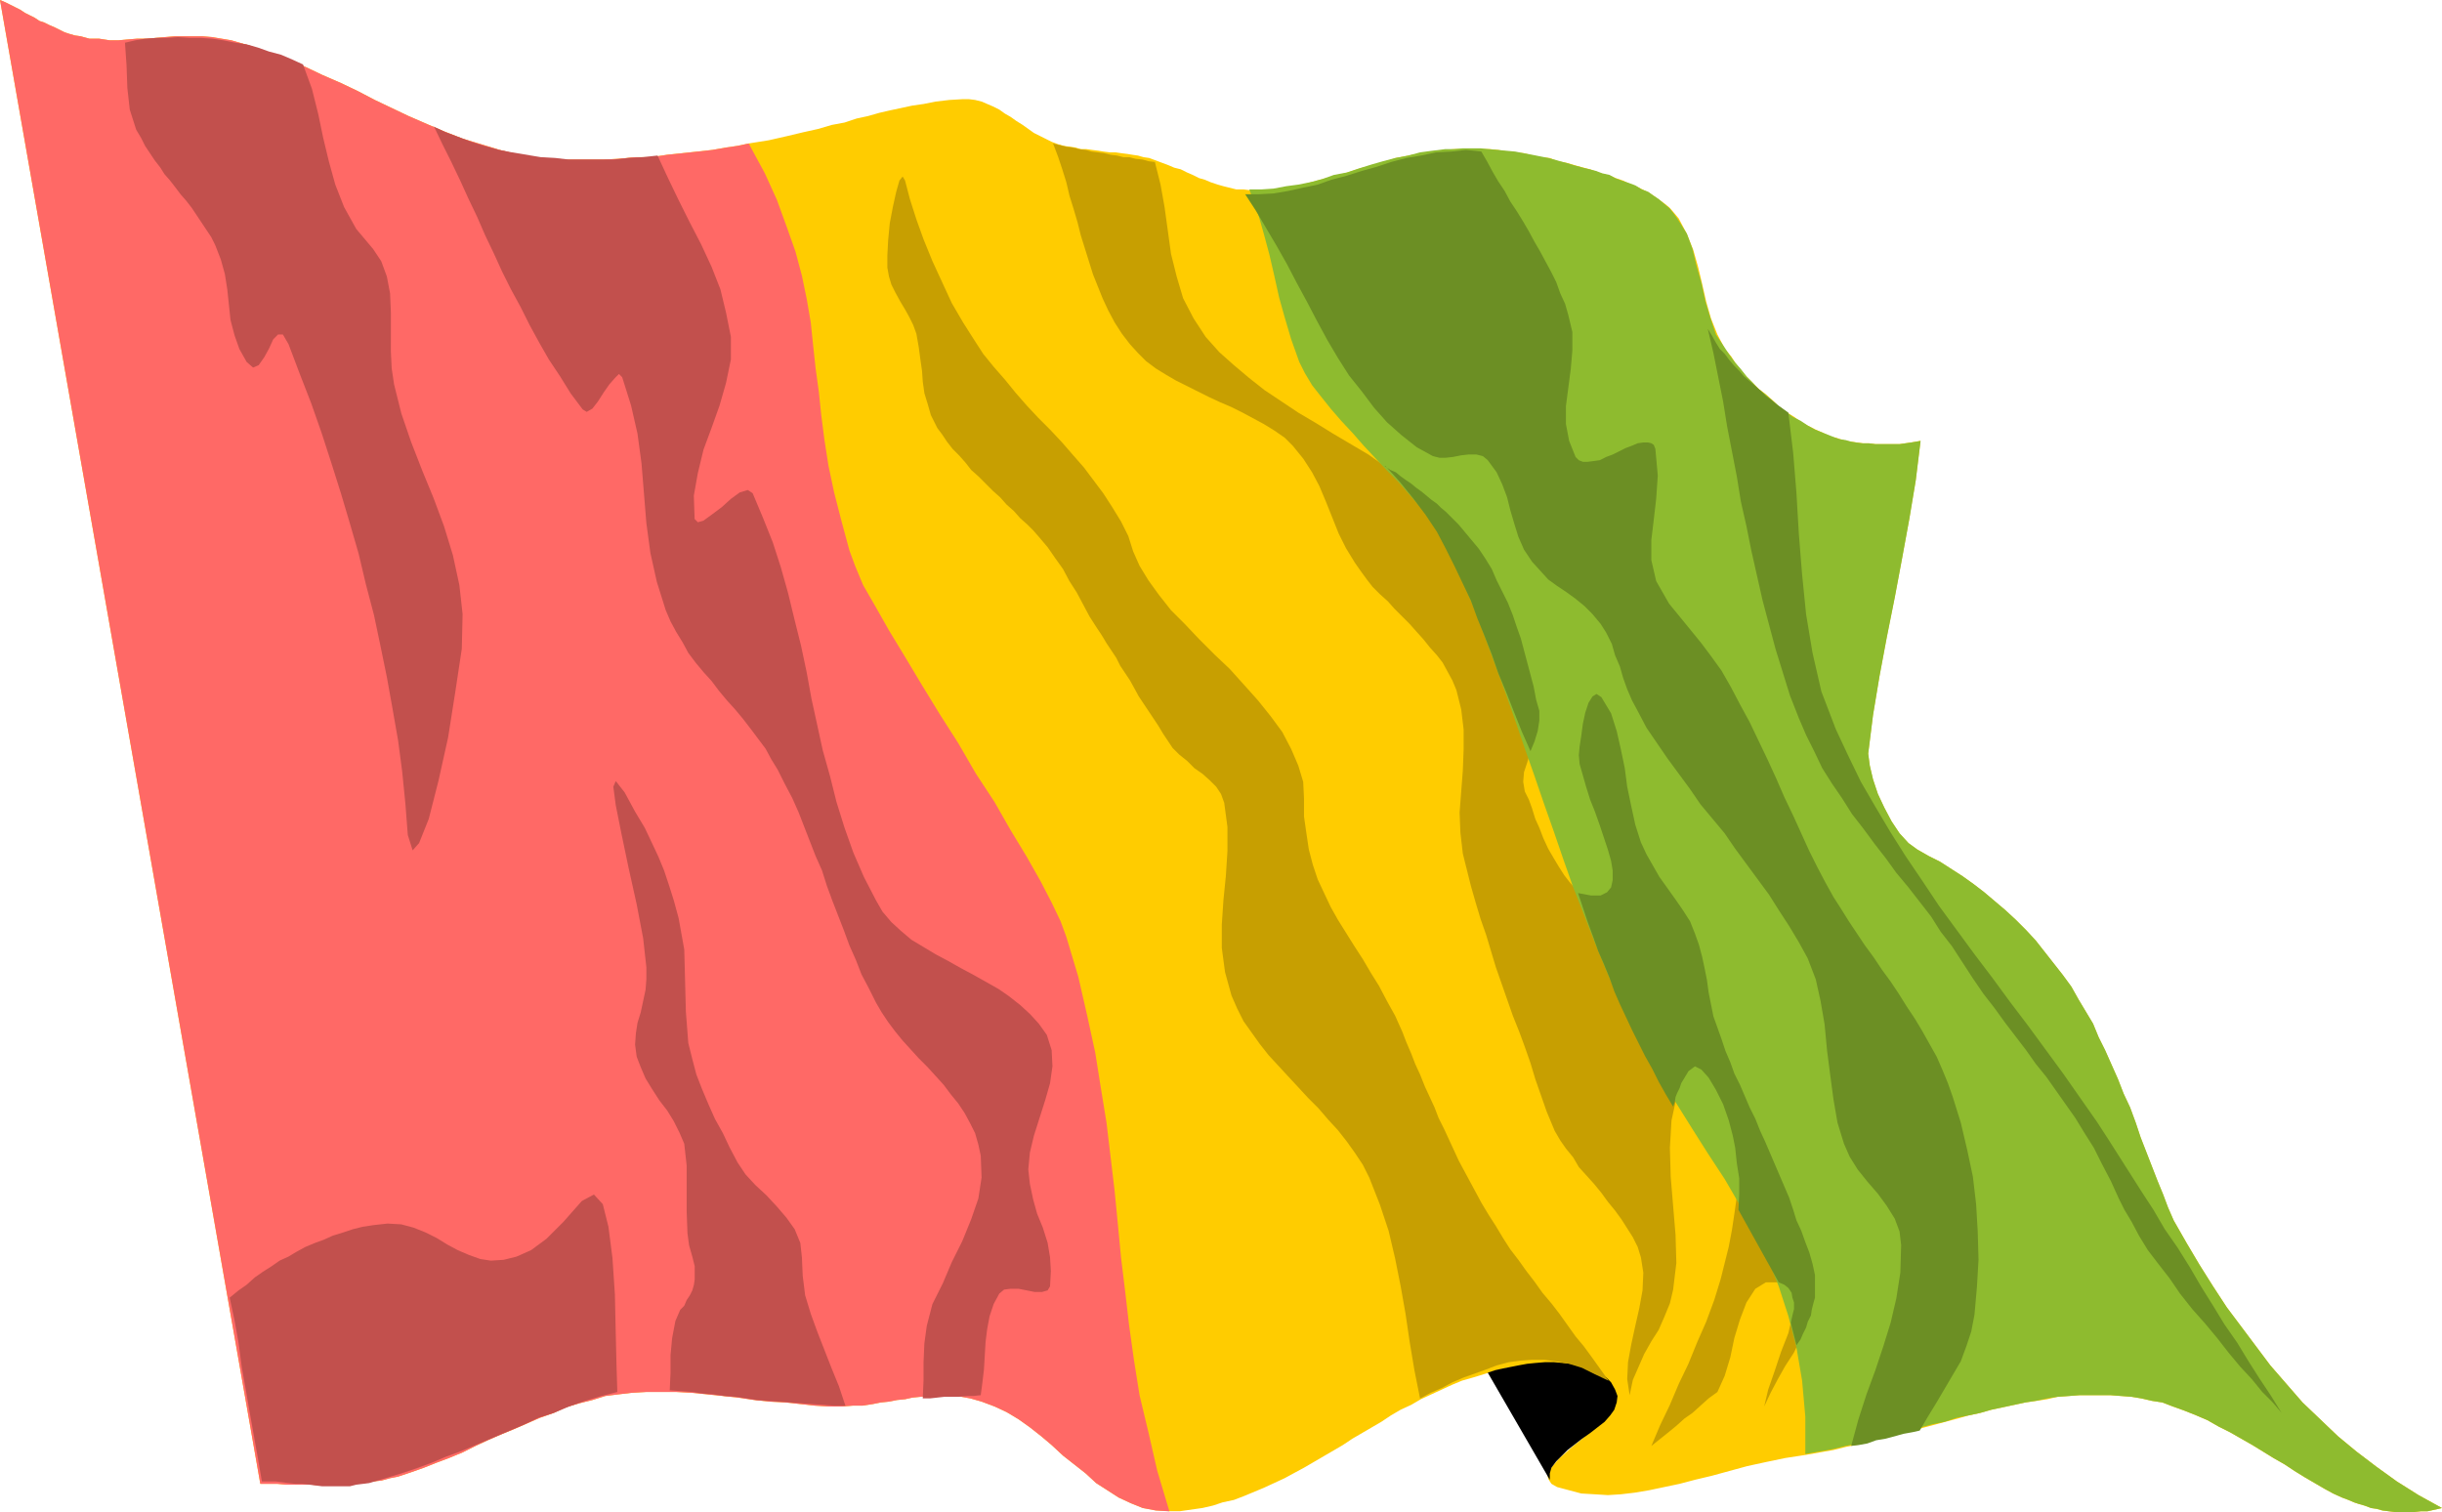 <?xml version="1.0" encoding="UTF-8" standalone="no"?>
<svg
   version="1.0"
   width="129.553mm"
   height="80.224mm"
   id="svg14"
   sodipodi:docname="Guinea 2.wmf"
   xmlns:inkscape="http://www.inkscape.org/namespaces/inkscape"
   xmlns:sodipodi="http://sodipodi.sourceforge.net/DTD/sodipodi-0.dtd"
   xmlns="http://www.w3.org/2000/svg"
   xmlns:svg="http://www.w3.org/2000/svg">
  <sodipodi:namedview
     id="namedview14"
     pagecolor="#ffffff"
     bordercolor="#000000"
     borderopacity="0.25"
     inkscape:showpageshadow="2"
     inkscape:pageopacity="0.0"
     inkscape:pagecheckerboard="0"
     inkscape:deskcolor="#d1d1d1"
     inkscape:document-units="mm" />
  <defs
     id="defs1">
    <pattern
       id="WMFhbasepattern"
       patternUnits="userSpaceOnUse"
       width="6"
       height="6"
       x="0"
       y="0" />
  </defs>
  <path
     style="fill:#ffcc00;fill-opacity:1;fill-rule:evenodd;stroke:none"
     d="m 435.835,244.7 2.586,4.525 2.586,4.364 2.747,4.364 2.747,4.202 2.909,3.879 2.909,3.879 2.909,3.879 3.232,3.717 3.232,3.717 3.555,3.394 3.555,3.394 3.717,3.071 4.04,3.071 4.04,2.909 4.363,2.748 4.686,2.586 -1.454,0.323 -1.454,0.323 h -1.293 l -1.454,0.162 h -1.293 -1.293 -1.131 l -1.293,-0.162 -1.293,-0.162 -1.131,-0.323 -1.131,-0.162 -1.293,-0.485 -1.131,-0.323 -0.97,-0.323 -1.131,-0.485 -1.293,-0.485 -1.778,-0.808 -1.778,-0.97 -1.939,-1.131 -1.939,-1.131 -2.101,-1.293 -1.939,-1.293 -2.262,-1.293 -2.101,-1.293 -2.101,-1.293 -2.262,-1.293 -2.262,-1.293 -2.262,-1.131 -2.262,-1.293 -2.262,-0.97 -2.424,-0.97 -2.262,-0.808 -2.101,-0.808 -2.101,-0.323 -2.101,-0.485 -1.939,-0.323 -2.101,-0.162 -2.101,-0.162 h -2.101 -2.101 -2.101 l -2.101,0.162 -2.262,0.162 -2.101,0.485 -2.101,0.323 -2.262,0.323 -2.262,0.485 -2.262,0.485 -2.262,0.485 -2.262,0.646 -2.262,0.485 -2.262,0.646 -2.424,0.646 -2.424,0.646 -2.424,0.646 -2.424,0.646 -2.424,0.646 -2.586,0.485 -2.586,0.646 -2.424,0.808 -2.586,0.485 -2.586,0.646 -2.747,0.485 -2.747,0.485 -4.202,0.646 -3.878,0.808 -3.717,0.808 -3.555,0.97 -3.555,0.97 -3.394,0.808 -3.07,0.808 -3.07,0.646 -3.07,0.646 -2.909,0.485 -2.747,0.323 -2.586,0.162 -2.586,-0.162 -2.747,-0.162 -2.424,-0.646 -2.424,-0.646 -1.131,-0.646 -0.646,-0.97 -0.162,-0.808 0.485,-1.131 0.808,-0.97 1.131,-1.293 1.293,-1.131 1.454,-1.293 1.616,-1.293 1.616,-1.455 1.454,-1.455 1.454,-1.455 1.131,-1.131 0.646,-1.455 0.323,-1.293 v -1.293 l -0.485,-1.131 -0.808,-0.97 -1.131,-0.808 -1.293,-0.646 -1.454,-0.646 -1.778,-0.323 -1.616,-0.323 -1.778,-0.162 -1.939,-0.162 -1.939,-0.162 h -1.939 l -1.778,0.162 -1.778,0.162 -1.616,0.162 -1.454,0.323 -1.293,0.323 -2.101,0.646 -2.101,0.646 -2.262,0.646 -1.939,0.808 -2.101,0.97 -2.101,0.97 -2.101,0.97 -1.939,1.131 -2.101,0.97 -1.939,1.131 -1.939,1.293 -1.939,1.131 -1.939,1.131 -1.939,1.131 -1.939,1.293 -1.939,1.131 -1.939,1.131 -1.939,1.131 -1.939,1.131 -2.101,1.131 -1.778,0.97 -2.101,0.97 -2.101,0.97 -1.939,0.808 -1.939,0.808 -2.101,0.808 -2.262,0.485 -1.939,0.646 -2.101,0.485 -2.262,0.323 -2.262,0.323 h -2.101 l -2.747,-0.162 -2.586,-0.485 -2.424,-0.97 -2.424,-1.131 -2.262,-1.455 -2.262,-1.455 -2.101,-1.939 -2.262,-1.778 -2.262,-1.778 -2.262,-2.101 -2.101,-1.778 -2.262,-1.778 -2.262,-1.616 -2.424,-1.455 -2.424,-1.131 -2.586,-0.97 -2.262,-0.646 -1.778,-0.323 -1.939,-0.162 -1.616,-0.162 h -1.616 l -1.616,0.162 -1.454,0.162 -1.616,0.162 -1.454,0.323 -1.616,0.162 -1.616,0.323 -1.616,0.162 -1.616,0.323 -2.101,0.323 h -1.939 l -2.101,0.162 h -2.747 l -2.747,-0.162 -2.909,-0.323 -2.909,-0.323 -3.232,-0.162 -3.07,-0.323 -3.232,-0.485 -3.07,-0.323 -3.07,-0.323 -3.232,-0.323 -3.07,-0.162 h -2.909 -3.07 l -2.909,0.162 -2.747,0.323 -2.586,0.323 -2.586,0.808 -2.586,0.646 -2.747,0.808 -2.424,1.131 -2.747,0.97 -2.586,1.131 -2.586,1.131 -2.747,1.131 -2.586,1.131 -2.424,1.131 -2.586,1.293 -2.747,1.131 -2.586,0.97 -2.424,0.97 -2.747,0.97 -2.424,0.808 -1.616,0.323 -1.778,0.485 -1.616,0.162 -1.778,0.323 -1.778,0.162 -1.616,0.162 h -1.778 -1.778 l -1.616,0.162 -1.939,-0.162 h -1.616 -1.778 -1.778 l -1.778,-0.162 H 53.974 52.197 L 0,0 1.131,0.485 2.101,0.97 3.07,1.455 4.04,1.939 5.01,2.586 5.979,3.071 6.949,3.556 7.918,4.202 8.888,4.525 l 0.97,0.485 1.131,0.485 0.97,0.485 0.97,0.485 0.97,0.323 1.131,0.323 1.131,0.162 1.778,0.485 h 1.939 l 2.101,0.323 h 1.778 l 1.778,-0.162 1.939,-0.162 h 1.939 L 31.35,7.596 33.128,7.435 35.067,7.273 h 1.939 1.778 1.778 l 1.939,0.162 1.939,0.323 1.939,0.323 3.878,1.131 3.717,1.455 3.717,1.293 3.555,1.455 3.394,1.616 3.717,1.616 3.394,1.616 3.394,1.778 3.394,1.616 3.394,1.616 3.717,1.616 3.394,1.455 3.717,1.455 3.717,1.131 3.717,1.131 3.878,0.97 2.424,0.485 2.586,0.162 2.747,0.323 h 2.909 3.07 3.232 l 3.07,-0.162 3.394,-0.323 h 3.07 l 3.232,-0.485 3.07,-0.323 3.07,-0.323 2.909,-0.323 2.747,-0.485 2.262,-0.323 2.262,-0.485 4.04,-0.646 3.555,-0.808 3.394,-0.808 2.909,-0.646 2.747,-0.808 2.586,-0.485 2.424,-0.808 2.262,-0.485 2.262,-0.646 2.101,-0.485 2.262,-0.485 2.262,-0.485 2.262,-0.323 2.424,-0.485 2.747,-0.323 2.747,-0.162 h 1.131 l 1.293,0.162 1.293,0.323 1.131,0.485 1.131,0.485 1.293,0.646 1.131,0.808 1.131,0.646 1.131,0.808 1.293,0.808 1.131,0.808 1.131,0.808 1.293,0.646 1.293,0.646 0.97,0.485 1.293,0.485 1.131,0.323 1.131,0.162 1.131,0.162 1.131,0.323 h 1.131 l 1.131,0.162 1.293,0.162 0.97,0.162 1.293,0.162 h 1.131 l 1.131,0.162 1.293,0.162 0.97,0.162 1.131,0.162 1.131,0.323 1.131,0.162 1.293,0.485 1.293,0.485 1.293,0.485 1.131,0.485 1.293,0.323 1.293,0.646 1.131,0.485 1.293,0.646 1.131,0.323 1.131,0.485 1.454,0.485 1.131,0.323 1.293,0.323 1.293,0.323 h 1.454 l 1.293,0.162 h 2.424 l 2.424,-0.162 2.424,-0.485 2.586,-0.323 2.424,-0.646 2.424,-0.646 2.424,-0.646 2.424,-0.646 2.424,-0.808 2.424,-0.646 2.424,-0.646 2.424,-0.808 2.586,-0.485 2.424,-0.485 2.424,-0.323 2.424,-0.323 1.778,-0.162 h 1.939 1.778 1.778 1.778 l 1.616,0.162 1.778,0.323 1.616,0.162 1.778,0.162 1.778,0.485 1.616,0.323 1.778,0.162 1.616,0.646 1.778,0.323 1.616,0.485 1.778,0.485 1.293,0.323 1.293,0.485 1.293,0.485 1.454,0.323 1.131,0.485 1.454,0.485 1.293,0.646 1.293,0.485 1.293,0.646 1.293,0.646 0.97,0.646 1.131,0.808 1.131,0.808 0.97,0.808 0.97,1.131 0.808,0.97 1.616,3.071 1.293,3.232 0.97,3.394 0.808,3.394 0.808,3.556 0.97,3.394 1.293,3.232 1.616,3.071 1.131,1.293 0.808,1.293 1.131,1.455 1.131,1.293 1.293,1.293 1.293,1.293 1.293,0.97 1.454,1.293 1.131,1.131 1.454,1.131 1.616,0.97 1.293,0.97 1.454,0.808 1.616,0.808 1.454,0.646 1.616,0.808 0.97,0.162 0.97,0.323 0.97,0.323 1.131,0.162 1.131,0.162 1.293,0.162 h 1.131 l 1.293,0.162 h 1.293 1.131 1.293 1.131 l 1.131,-0.162 1.131,-0.162 0.97,-0.162 0.97,-0.162 -0.97,7.92 -1.293,7.758 -1.454,7.92 -1.454,7.758 -1.616,8.081 -1.454,7.758 -1.293,7.758 -0.97,7.758 0.323,2.424 0.646,2.748 0.97,2.909 1.293,2.748 1.454,2.748 1.616,2.424 1.778,1.94 1.778,1.293 2.262,1.293 2.262,1.131 2.262,1.455 2.262,1.455 2.262,1.616 2.101,1.616 2.101,1.778 2.101,1.778 2.101,1.939 2.101,2.101 1.939,2.101 1.778,2.263 1.778,2.263 1.778,2.263 1.778,2.424 1.454,2.586 1.454,2.424 1.454,2.424 1.131,2.748 1.293,2.586 1.293,2.909 1.293,2.909 1.131,2.909 1.293,2.748 1.131,3.071 0.97,2.909 1.131,2.909 1.131,2.909 1.131,2.909 1.131,2.748 0.97,2.586 1.131,2.586 z"
     id="path1" />
  <path
     style="fill:#c79f01;fill-opacity:1;fill-rule:evenodd;stroke:none"
     d="m 211.049,28.769 1.454,0.323 1.293,0.323 1.293,0.162 1.293,0.323 1.293,0.162 1.131,0.323 1.293,0.162 1.293,0.162 1.293,0.323 1.293,0.162 1.293,0.323 h 1.131 l 1.293,0.323 1.454,0.162 1.131,0.323 1.293,0.162 1.131,4.525 0.808,4.525 0.646,4.687 0.646,4.687 1.131,4.525 1.293,4.364 2.101,4.041 2.424,3.717 2.747,3.071 2.909,2.586 3.07,2.586 3.07,2.424 3.394,2.263 3.394,2.263 3.555,2.101 3.394,2.101 3.555,2.101 3.555,2.101 3.394,2.424 3.394,2.101 3.394,2.424 3.07,2.424 2.909,2.748 2.747,2.909 1.616,1.94 1.616,1.939 1.293,1.94 1.293,2.101 0.97,2.263 1.131,2.263 0.97,2.263 0.97,2.424 0.808,2.424 0.808,2.263 0.808,2.424 0.646,2.424 0.646,2.424 0.646,2.424 0.485,2.586 0.646,2.263 0.162,2.101 -0.323,1.939 -0.808,2.263 -0.808,1.94 -0.646,2.101 -0.646,1.939 -0.162,1.94 0.323,1.94 0.808,1.616 0.646,1.778 0.646,2.101 0.808,1.778 0.808,2.101 0.97,2.101 1.131,1.94 0.97,1.616 1.131,1.778 1.131,1.455 1.131,1.293 1.293,0.97 1.131,0.646 1.454,0.162 1.293,-0.162 1.293,-0.646 2.101,-2.424 0.323,-2.909 -0.808,-3.394 -1.293,-3.717 -1.939,-3.879 -1.939,-3.879 -1.616,-3.879 -0.646,-3.717 0.162,-1.778 0.323,-2.263 0.323,-2.263 0.485,-2.263 0.646,-1.94 0.808,-1.293 0.808,-0.485 0.97,0.646 1.939,3.232 1.131,3.556 0.808,3.556 0.808,3.879 0.485,3.717 0.808,3.879 0.808,3.717 1.131,3.556 1.131,2.424 1.293,2.263 1.293,2.263 1.616,2.263 1.616,2.263 1.454,2.101 1.454,2.263 0.97,2.424 0.808,2.263 0.646,2.424 0.485,2.263 0.485,2.424 0.323,2.424 0.485,2.424 0.485,2.424 0.808,2.263 0.808,2.263 0.808,2.424 0.97,2.263 0.808,2.263 1.131,2.263 0.97,2.263 0.97,2.263 1.131,2.263 0.97,2.424 0.97,2.101 0.97,2.263 0.97,2.263 0.97,2.263 0.97,2.263 0.97,2.263 0.808,2.424 0.646,2.101 0.97,2.101 0.808,2.263 0.808,2.101 0.646,2.263 0.485,2.263 v 2.263 2.263 l -0.646,2.748 -0.97,2.909 -1.293,2.586 -1.293,2.748 -1.778,2.748 -1.454,2.586 -1.454,2.748 -1.293,2.748 0.808,-3.394 1.293,-3.717 1.293,-3.879 1.454,-3.717 0.808,-3.556 0.323,-2.909 -0.97,-2.263 -2.101,-1.455 h -2.586 l -2.101,1.293 -1.778,2.748 -1.293,3.394 -1.131,3.717 -0.808,3.879 -1.131,3.717 -1.454,3.232 -1.778,1.293 -1.616,1.455 -1.616,1.455 -1.616,1.131 -1.616,1.455 -1.778,1.455 -1.616,1.293 -1.616,1.293 1.778,-4.202 1.939,-4.041 1.778,-4.202 1.939,-4.041 1.778,-4.364 1.778,-4.041 1.616,-4.364 1.293,-4.202 0.808,-3.232 0.808,-3.232 0.646,-3.394 0.485,-3.232 0.485,-3.394 0.162,-3.232 -0.162,-3.394 -0.323,-3.232 -0.485,-2.424 -0.808,-3.071 -1.131,-3.232 -1.454,-2.909 -1.293,-2.586 -1.616,-1.455 -1.293,-0.646 -1.293,0.97 -2.262,4.687 -1.131,5.172 -0.323,5.495 0.162,5.818 0.485,5.818 0.485,5.818 0.162,5.657 -0.646,5.334 -0.646,2.748 -1.131,2.748 -1.131,2.586 -1.454,2.263 -1.454,2.586 -1.131,2.586 -1.131,2.586 -0.646,3.071 -0.485,-3.232 0.162,-3.394 0.646,-3.556 0.808,-3.717 0.808,-3.556 0.646,-3.556 0.162,-3.556 -0.485,-3.071 -0.646,-2.101 -0.97,-1.94 -1.131,-1.778 -1.131,-1.778 -1.293,-1.778 -1.454,-1.778 -1.293,-1.778 -1.454,-1.778 -1.454,-1.616 -1.616,-1.778 -1.131,-1.939 -1.454,-1.778 -1.131,-1.616 -1.131,-1.94 -0.808,-1.939 -0.808,-1.94 -1.131,-3.232 -1.131,-3.232 -0.97,-3.232 -1.131,-3.232 -1.131,-3.071 -1.293,-3.232 -1.131,-3.232 -1.131,-3.232 -1.131,-3.232 -0.97,-3.232 -0.97,-3.232 -1.131,-3.232 -0.97,-3.232 -0.97,-3.394 -0.808,-3.232 -0.808,-3.232 -0.485,-4.202 -0.162,-4.041 0.323,-4.202 0.323,-4.202 0.162,-4.202 v -4.041 l -0.485,-4.041 -0.97,-3.879 -0.808,-1.94 -0.97,-1.778 -0.97,-1.778 -1.131,-1.455 -1.454,-1.616 -1.293,-1.616 -1.454,-1.616 -1.293,-1.455 -1.454,-1.455 -1.616,-1.616 -1.293,-1.455 -1.616,-1.455 -1.454,-1.455 -1.131,-1.455 -1.293,-1.778 -1.131,-1.616 -1.778,-2.909 -1.454,-2.909 -1.293,-3.232 -1.293,-3.232 -1.293,-3.071 -1.454,-2.748 -1.778,-2.748 -2.101,-2.586 -1.616,-1.616 -2.101,-1.455 -2.101,-1.293 -2.101,-1.131 -2.101,-1.131 -2.262,-1.131 -2.262,-0.97 -2.101,-0.97 -2.262,-1.131 -2.262,-1.131 -2.262,-1.131 -1.939,-1.131 -2.101,-1.293 -1.939,-1.455 -1.616,-1.616 -1.616,-1.778 -1.616,-2.101 -1.454,-2.263 -1.293,-2.424 -1.131,-2.424 -0.97,-2.424 -0.97,-2.424 -0.808,-2.586 -0.808,-2.586 -0.808,-2.586 -0.646,-2.586 -0.808,-2.748 -0.808,-2.586 -0.646,-2.748 -0.808,-2.586 -0.808,-2.424 -0.97,-2.586 v 0 z"
     id="path2" />
  <path
     style="fill:#8ebb2f;fill-opacity:1;fill-rule:evenodd;stroke:none"
     d="m 435.835,244.7 2.586,4.525 2.586,4.364 2.747,4.364 2.747,4.202 2.909,3.879 2.909,3.879 2.909,3.879 3.232,3.717 3.232,3.717 3.555,3.394 3.555,3.394 3.717,3.071 4.04,3.071 4.04,2.909 4.363,2.748 4.686,2.586 -1.454,0.323 -1.454,0.323 h -1.293 l -1.454,0.162 h -1.293 -1.293 -1.131 l -1.293,-0.162 -1.293,-0.162 -1.131,-0.323 -1.131,-0.162 -1.293,-0.485 -1.131,-0.323 -0.97,-0.323 -1.131,-0.485 -1.293,-0.485 -1.778,-0.808 -1.778,-0.97 -1.939,-1.131 -1.939,-1.131 -2.101,-1.293 -1.939,-1.293 -2.262,-1.293 -2.101,-1.293 -2.101,-1.293 -2.262,-1.293 -2.262,-1.293 -2.262,-1.131 -2.262,-1.293 -2.262,-0.97 -2.424,-0.97 -2.262,-0.808 -2.101,-0.808 -2.101,-0.323 -2.101,-0.485 -1.939,-0.323 -2.101,-0.162 -2.101,-0.162 h -2.101 -2.101 -2.101 l -2.101,0.162 -2.262,0.162 -2.101,0.323 -2.262,0.485 -2.101,0.323 -2.262,0.485 -2.262,0.485 -2.262,0.485 -2.262,0.646 -2.262,0.485 -2.424,0.485 -2.424,0.808 -2.424,0.485 -2.424,0.646 -2.424,0.646 -2.424,0.646 -2.424,0.646 -2.747,0.646 -2.424,0.646 -2.586,0.485 -2.586,0.646 -2.747,0.485 -2.747,0.485 v -7.435 l -0.646,-7.273 -1.131,-6.627 -1.616,-6.303 -1.939,-5.98 -2.262,-5.657 -2.747,-5.495 -2.909,-5.334 -2.909,-5.01 -3.394,-5.172 -3.07,-4.849 -3.232,-5.172 -3.232,-5.01 -2.909,-5.172 -2.909,-5.334 -2.586,-5.495 -2.424,-5.657 -2.262,-5.495 -2.262,-5.818 -2.101,-5.334 -1.939,-5.495 -1.939,-5.657 -1.939,-5.495 -1.939,-5.657 -1.939,-5.495 -1.939,-5.657 -1.939,-5.495 -1.939,-5.334 -2.101,-5.657 -2.101,-5.657 -2.424,-5.657 -2.262,-5.657 -1.293,-2.263 -1.454,-2.263 -1.616,-2.424 -1.939,-2.424 -2.101,-2.424 -2.262,-2.586 -2.262,-2.263 -2.424,-2.586 -2.262,-2.424 -2.262,-2.586 -2.262,-2.424 -2.101,-2.424 -1.939,-2.424 -1.778,-2.263 -1.454,-2.424 -1.131,-2.263 -1.616,-4.525 -1.293,-4.364 -1.131,-4.041 -0.97,-4.364 -0.97,-4.202 -1.131,-4.202 -1.293,-4.525 -1.616,-4.364 h 2.424 l 2.424,-0.162 2.586,-0.485 2.424,-0.323 2.424,-0.485 2.424,-0.646 2.262,-0.808 2.586,-0.485 2.424,-0.808 2.586,-0.808 2.262,-0.646 2.424,-0.646 2.586,-0.485 2.424,-0.646 2.424,-0.323 2.586,-0.323 h 1.778 l 1.778,-0.162 h 1.778 1.778 l 1.616,0.162 1.778,0.162 1.778,0.162 1.778,0.162 1.616,0.323 1.778,0.323 1.616,0.323 1.616,0.323 1.778,0.485 1.778,0.485 1.616,0.485 1.778,0.485 1.293,0.323 1.293,0.323 1.293,0.485 1.454,0.323 1.131,0.646 1.293,0.485 1.454,0.485 1.293,0.485 1.293,0.808 1.293,0.485 1.131,0.808 0.97,0.646 1.131,0.97 0.97,0.808 0.808,0.97 0.808,1.131 1.939,3.071 1.131,3.071 0.808,3.394 0.97,3.394 0.808,3.717 0.97,3.232 1.131,3.394 1.939,2.909 0.97,1.455 0.97,1.293 1.131,1.293 1.131,1.455 1.131,1.131 1.293,1.455 1.293,0.97 1.454,1.293 1.293,1.131 1.293,0.97 1.454,1.131 1.616,0.808 1.454,0.97 1.454,0.808 1.616,0.646 1.616,0.646 0.808,0.323 0.97,0.323 1.131,0.162 1.131,0.323 0.97,0.162 1.293,0.162 h 1.293 l 1.293,0.162 h 1.293 1.131 1.293 1.131 l 1.131,-0.162 1.131,-0.162 0.97,-0.162 0.97,-0.162 -0.97,7.92 -1.293,7.758 -1.454,7.92 -1.454,7.758 -1.616,8.081 -1.454,7.758 -1.293,7.758 -0.97,7.758 0.323,2.424 0.646,2.748 0.97,2.909 1.293,2.748 1.454,2.748 1.616,2.424 1.778,1.94 1.778,1.293 2.262,1.293 2.262,1.131 2.262,1.455 2.262,1.455 2.262,1.616 2.101,1.616 2.101,1.778 2.101,1.778 2.101,1.939 2.101,2.101 1.939,2.101 1.778,2.263 1.778,2.263 1.778,2.263 1.778,2.424 1.454,2.586 1.454,2.424 1.454,2.424 1.131,2.748 1.293,2.586 1.293,2.909 1.293,2.909 1.131,2.909 1.293,2.748 1.131,3.071 0.97,2.909 1.131,2.909 1.131,2.909 1.131,2.909 1.131,2.748 0.97,2.586 1.131,2.586 z"
     id="path3" />
  <path
     style="fill:#ff6966;fill-opacity:1;fill-rule:evenodd;stroke:none"
     d="m 234.32,303.046 -2.586,-0.162 -2.586,-0.485 -2.424,-0.97 -2.424,-1.131 -2.262,-1.455 -2.262,-1.455 -2.101,-1.939 -2.262,-1.778 -2.262,-1.778 -2.262,-2.101 -2.101,-1.778 -2.262,-1.778 -2.262,-1.616 -2.424,-1.455 -2.424,-1.131 -2.586,-0.97 -2.262,-0.646 -1.778,-0.323 -1.939,-0.162 -1.616,-0.162 h -1.616 l -1.616,0.162 -1.454,0.162 -1.616,0.162 -1.454,0.323 -1.616,0.162 -1.616,0.323 -1.616,0.162 -1.616,0.323 -2.101,0.323 h -1.939 l -2.101,0.162 h -2.747 l -2.747,-0.162 -2.909,-0.323 -2.909,-0.323 -3.232,-0.162 -3.07,-0.323 -3.232,-0.485 -3.07,-0.323 -3.07,-0.323 -3.232,-0.323 -3.07,-0.162 h -2.909 -3.07 l -2.909,0.162 -2.747,0.323 -2.586,0.323 -2.586,0.808 -2.586,0.646 -2.747,0.808 -2.424,1.131 -2.747,0.97 -2.586,1.131 -2.586,1.131 -2.747,1.131 -2.586,1.131 -2.424,1.131 -2.586,1.293 -2.747,1.131 -2.586,0.97 -2.424,0.97 -2.747,0.97 -2.424,0.808 -1.616,0.323 -1.778,0.485 -1.616,0.162 -1.778,0.323 -1.778,0.162 -1.616,0.162 h -1.778 -1.778 l -1.616,0.162 -1.939,-0.162 h -1.616 -1.778 -1.778 l -1.778,-0.162 H 53.974 52.197 L 0,0 1.131,0.485 2.101,0.97 3.07,1.455 4.04,1.939 5.01,2.586 5.979,3.071 6.949,3.556 7.918,4.202 8.888,4.525 l 0.97,0.485 1.131,0.485 0.97,0.485 0.97,0.485 0.97,0.323 1.131,0.323 1.131,0.162 1.778,0.485 h 1.939 l 2.101,0.323 h 1.778 l 1.778,-0.162 1.939,-0.162 h 1.939 L 31.35,7.596 33.128,7.435 35.067,7.273 h 1.939 1.778 1.778 l 1.939,0.162 1.939,0.323 1.939,0.323 3.878,1.131 3.717,1.455 3.717,1.293 3.555,1.455 3.394,1.616 3.717,1.616 3.394,1.616 3.394,1.778 3.394,1.616 3.394,1.616 3.717,1.616 3.394,1.455 3.717,1.455 3.717,1.131 3.717,1.131 3.878,0.97 2.424,0.485 2.586,0.162 2.747,0.323 h 2.909 3.07 3.232 l 3.07,-0.162 3.394,-0.323 h 3.07 l 3.232,-0.485 3.07,-0.323 3.07,-0.323 2.909,-0.323 2.747,-0.485 2.262,-0.323 2.262,-0.485 3.232,5.98 2.424,5.334 1.939,5.334 1.778,5.01 1.293,4.849 0.97,4.687 0.808,4.687 0.485,4.687 0.485,4.525 0.646,4.687 0.485,4.687 0.646,5.01 0.808,5.172 1.131,5.334 1.454,5.657 1.616,5.98 1.131,3.071 1.616,3.879 2.424,4.202 2.747,4.849 3.232,5.334 3.394,5.657 3.555,5.818 3.717,5.818 3.555,6.142 3.717,5.657 3.232,5.657 3.232,5.334 2.747,4.849 2.262,4.364 1.778,3.717 1.131,3.071 2.424,8.081 1.778,7.758 1.616,7.435 1.131,7.111 1.131,6.95 0.808,6.788 0.808,6.788 0.646,6.627 0.646,6.788 0.808,6.627 0.808,6.95 0.97,6.95 1.131,7.111 1.778,7.435 1.778,7.758 2.424,8.081 v 0 z"
     id="path4" />
  <path
     style="fill:#000000;fill-opacity:1;fill-rule:evenodd;stroke:none"
     d="m 310.756,296.743 -12.443,-21.496 1.454,-0.485 1.454,-0.323 1.616,-0.323 1.616,-0.323 1.778,-0.323 1.616,-0.162 1.939,-0.162 h 1.778 l 1.778,0.162 1.616,0.162 1.454,0.323 1.778,0.323 1.454,0.646 1.293,0.808 1.131,0.646 0.97,0.97 0.808,1.455 0.485,1.293 -0.162,1.293 -0.485,1.455 -0.808,1.131 -1.131,1.293 -1.454,1.131 -1.454,1.131 -1.616,1.131 -1.454,1.131 -1.454,1.131 -1.293,1.293 -0.97,0.97 -0.97,1.293 -0.323,1.131 v 1.455 0 z"
     id="path5" />
  <path
     style="fill:#c2504d;fill-opacity:1;fill-rule:evenodd;stroke:none"
     d="m 25.048,8.404 0.323,4.687 0.162,4.525 0.485,4.364 1.293,4.041 0.97,1.616 0.808,1.616 0.97,1.455 0.97,1.455 1.131,1.455 0.808,1.293 1.131,1.293 1.131,1.455 0.97,1.293 1.131,1.293 1.131,1.455 0.97,1.455 0.97,1.455 0.97,1.455 0.97,1.455 0.808,1.616 1.131,2.909 0.808,2.909 0.485,3.071 0.323,3.071 0.323,3.071 0.808,3.071 0.97,2.748 1.454,2.586 1.293,1.131 1.131,-0.485 1.131,-1.616 0.97,-1.778 0.808,-1.778 0.97,-0.97 h 0.97 l 1.131,1.939 2.262,5.98 2.262,5.818 2.101,5.98 1.939,5.98 1.939,6.142 1.778,5.98 1.778,6.142 1.454,6.142 1.616,6.142 1.293,6.142 1.293,6.303 1.131,6.303 1.131,6.465 0.808,6.142 0.646,6.465 0.485,6.303 0.97,3.071 1.293,-1.455 1.939,-4.849 1.939,-7.596 1.939,-8.728 1.454,-9.213 1.293,-8.566 0.162,-6.95 -0.646,-5.818 -1.293,-5.98 -1.778,-5.818 -2.101,-5.657 -2.262,-5.495 -2.262,-5.818 -1.939,-5.657 -1.454,-5.818 -0.485,-3.232 -0.162,-3.394 V 66.589 62.71 L 78.214,58.831 77.568,55.437 76.437,52.366 74.821,49.942 71.427,45.901 69.003,41.538 67.226,37.012 65.933,32.325 64.802,27.638 63.832,22.951 62.539,17.779 60.762,12.93 58.661,11.96 56.398,10.99 53.974,10.344 51.712,9.536 49.45,8.889 47.187,8.566 44.763,8.081 42.501,7.758 40.238,7.596 H 37.976 L 35.714,7.435 33.451,7.596 h -2.101 l -2.262,0.162 -1.939,0.323 -2.101,0.485 v 0 z"
     id="path6" />
  <path
     style="fill:#c2504d;fill-opacity:1;fill-rule:evenodd;stroke:none"
     d="m 134.289,278.803 0.162,-3.556 v -3.556 l 0.323,-3.394 0.646,-3.394 0.485,-1.131 0.485,-1.131 0.808,-0.808 0.485,-1.131 0.646,-0.97 0.485,-0.97 0.323,-1.131 0.162,-1.131 v -2.586 l -0.485,-1.94 -0.646,-2.263 -0.323,-2.424 -0.162,-4.364 v -4.687 -4.525 l -0.485,-4.364 -0.97,-2.263 -1.131,-2.263 -1.293,-2.101 -1.616,-2.101 -1.454,-2.263 -1.293,-2.101 -0.97,-2.263 -0.808,-2.101 -0.323,-2.424 0.162,-2.263 0.323,-2.101 0.646,-2.101 0.485,-2.263 0.485,-2.263 0.162,-2.101 v -2.424 l -0.646,-5.818 -1.293,-6.788 -1.616,-7.273 -1.454,-6.95 -1.131,-5.657 -0.485,-3.717 0.485,-1.131 1.778,2.263 2.101,3.879 1.939,3.232 1.454,3.071 1.293,2.748 1.131,2.748 0.97,2.909 0.97,3.071 0.97,3.556 1.131,6.303 0.162,6.142 0.162,6.303 0.485,6.303 0.808,3.232 0.808,3.071 1.131,2.909 1.293,3.071 1.293,2.909 1.616,2.909 1.293,2.748 1.616,3.071 1.616,2.424 1.939,2.101 2.262,2.101 2.101,2.263 1.939,2.263 1.616,2.263 1.131,2.748 0.323,2.909 0.162,3.717 0.485,3.879 1.131,3.717 1.293,3.556 1.454,3.717 1.454,3.717 1.454,3.556 1.293,3.879 h -2.262 l -2.262,-0.162 -2.262,-0.162 -2.101,-0.162 -2.262,-0.162 -2.262,-0.162 -2.262,-0.162 -2.101,-0.162 -2.101,-0.323 -2.101,-0.323 -2.262,-0.162 -2.262,-0.323 -2.101,-0.162 -2.101,-0.323 -2.262,-0.162 -2.101,-0.162 v 0 z"
     id="path7" />
  <path
     style="fill:#c2504d;fill-opacity:1;fill-rule:evenodd;stroke:none"
     d="m 52.52,297.066 h 1.293 1.454 l 1.293,0.162 1.293,0.162 1.454,0.162 h 1.293 l 1.454,0.162 1.293,0.162 1.293,0.162 h 1.454 1.293 1.454 1.293 l 1.293,-0.323 1.293,-0.162 1.293,-0.162 3.232,-0.97 3.232,-0.97 2.909,-0.97 3.07,-1.131 3.07,-1.293 3.07,-1.131 3.07,-1.293 3.07,-1.293 3.07,-1.293 3.07,-1.293 3.07,-1.455 3.07,-0.97 3.07,-1.293 3.232,-1.131 3.232,-0.97 3.232,-0.808 -0.162,-5.334 -0.162,-6.788 -0.162,-7.435 -0.485,-7.273 -0.808,-6.303 -1.131,-4.525 -1.778,-1.94 -2.424,1.293 -3.717,4.202 -3.394,3.394 -3.07,2.263 -2.909,1.293 -2.586,0.646 -2.586,0.162 -2.101,-0.323 -2.262,-0.808 -2.262,-0.97 -2.101,-1.131 -2.101,-1.293 -2.262,-1.131 -2.424,-0.97 -2.424,-0.646 -2.747,-0.162 -2.909,0.323 -2.101,0.323 -1.939,0.485 -1.939,0.646 -2.101,0.646 -1.778,0.808 -1.778,0.646 -1.939,0.808 -1.778,0.97 -1.616,0.97 -1.778,0.808 -1.616,1.131 -1.778,1.131 -1.616,1.131 -1.616,1.455 -1.616,1.131 -1.778,1.455 0.97,4.525 0.808,4.526 0.646,4.849 0.808,4.525 0.808,4.687 0.808,4.526 0.808,4.525 0.808,4.687 z"
     id="path8" />
  <path
     style="fill:#c2504d;fill-opacity:1;fill-rule:evenodd;stroke:none"
     d="m 86.941,25.213 1.778,3.717 1.778,3.556 1.778,3.717 1.616,3.556 1.778,3.717 1.616,3.717 1.778,3.717 1.616,3.556 1.778,3.556 1.939,3.556 1.778,3.556 1.939,3.556 1.939,3.394 2.262,3.394 2.101,3.394 2.424,3.232 0.808,0.485 1.131,-0.646 1.131,-1.455 1.131,-1.778 1.131,-1.616 1.131,-1.293 0.808,-0.808 0.646,0.646 1.778,5.657 1.293,5.657 0.808,5.98 0.485,5.98 0.485,5.98 0.808,5.98 1.293,5.818 1.778,5.657 0.97,2.263 1.131,2.101 1.293,2.101 1.131,2.101 1.454,1.94 1.616,1.939 1.616,1.778 1.454,1.94 1.616,1.94 1.616,1.778 1.616,1.939 1.616,2.101 1.454,1.939 1.454,1.94 1.131,2.101 1.293,2.101 1.454,2.909 1.454,2.748 1.293,2.909 1.131,2.909 1.131,2.909 1.131,2.909 1.293,2.909 0.97,3.071 1.131,3.071 1.131,2.909 1.131,2.909 1.131,3.071 1.293,2.909 1.131,2.909 1.454,2.748 1.454,2.909 1.131,1.939 1.293,1.94 1.454,1.939 1.454,1.778 1.616,1.778 1.616,1.778 1.778,1.778 1.616,1.778 1.616,1.778 1.454,1.94 1.454,1.778 1.293,1.94 1.131,2.101 0.97,1.94 0.646,2.263 0.485,2.263 0.162,4.364 -0.646,4.202 -1.454,4.202 -1.778,4.364 -2.101,4.202 -1.778,4.202 -2.101,4.202 -1.131,4.364 -0.485,3.556 -0.162,3.717 v 3.717 l -0.162,3.556 h 1.454 l 1.454,-0.162 1.454,-0.162 h 1.454 1.454 l 1.616,-0.162 h 1.293 l 1.454,-0.162 0.323,-2.424 0.323,-2.748 0.162,-2.748 0.162,-2.748 0.323,-2.586 0.485,-2.586 0.808,-2.424 1.131,-2.101 0.97,-0.808 1.293,-0.162 h 1.616 l 1.616,0.323 1.616,0.323 h 1.454 l 1.131,-0.323 0.485,-0.808 0.162,-3.071 -0.162,-2.748 -0.485,-2.909 -0.97,-3.071 -1.131,-2.748 -0.808,-2.909 -0.646,-3.071 -0.323,-2.909 0.323,-3.394 0.808,-3.394 1.131,-3.556 1.131,-3.556 0.97,-3.394 0.485,-3.394 -0.162,-3.232 -0.97,-3.071 -1.616,-2.263 -1.778,-1.94 -1.939,-1.778 -2.262,-1.778 -2.101,-1.455 -2.586,-1.455 -2.586,-1.455 -2.424,-1.293 -2.586,-1.455 -2.424,-1.293 -2.424,-1.455 -2.424,-1.455 -2.101,-1.778 -1.939,-1.778 -1.778,-2.101 -1.293,-2.263 -2.424,-4.687 -2.101,-4.849 -1.778,-5.01 -1.616,-5.172 -1.293,-5.172 -1.454,-5.172 -1.131,-5.172 -1.131,-5.172 -0.97,-5.334 -1.131,-5.334 -1.293,-5.172 -1.293,-5.334 -1.454,-5.172 -1.616,-5.01 -1.939,-4.849 -2.101,-5.01 -0.97,-0.646 -1.616,0.485 -1.778,1.293 -1.778,1.616 -1.939,1.455 -1.778,1.293 -1.131,0.323 -0.646,-0.646 -0.162,-4.687 0.808,-4.525 1.131,-4.687 1.616,-4.364 1.616,-4.525 1.293,-4.525 0.97,-4.687 v -4.525 l -0.97,-4.849 -1.131,-4.687 -1.778,-4.525 -2.101,-4.525 -2.262,-4.364 -2.262,-4.525 -2.101,-4.364 -2.101,-4.525 -2.909,0.323 -2.909,0.162 -3.07,0.323 h -2.909 -2.909 -3.07 l -2.747,-0.323 -2.909,-0.162 -2.909,-0.485 -2.909,-0.485 -2.586,-0.485 -2.909,-0.808 -2.586,-0.808 -2.586,-0.97 -2.586,-0.97 -2.424,-1.131 v 0 z"
     id="path9" />
  <path
     style="fill:#c79f01;fill-opacity:1;fill-rule:evenodd;stroke:none"
     d="m 181.477,36.204 -0.485,-0.808 -0.646,0.808 -0.646,2.263 -0.646,2.909 -0.646,3.394 -0.323,3.394 -0.162,3.071 v 2.424 l 0.323,1.778 0.485,1.616 0.808,1.616 0.97,1.778 0.97,1.616 0.808,1.455 0.808,1.616 0.646,1.778 0.485,2.748 0.323,2.424 0.323,2.263 0.162,2.263 0.323,2.263 0.646,2.101 0.646,2.263 1.293,2.586 0.97,1.293 0.97,1.455 1.131,1.455 1.293,1.293 1.293,1.455 1.131,1.455 1.454,1.293 1.454,1.455 1.454,1.455 1.454,1.293 1.293,1.455 1.454,1.293 1.293,1.455 1.454,1.293 1.131,1.131 1.131,1.293 1.778,2.101 1.454,2.101 1.616,2.263 1.293,2.424 1.454,2.263 1.293,2.424 1.293,2.424 1.454,2.263 0.97,1.455 0.97,1.616 0.97,1.455 0.97,1.455 0.808,1.616 0.97,1.455 0.97,1.455 0.808,1.455 0.97,1.778 0.97,1.455 0.97,1.455 0.97,1.455 0.97,1.455 0.97,1.616 0.97,1.455 0.97,1.455 1.293,1.293 1.616,1.293 1.454,1.455 1.616,1.131 1.454,1.293 1.293,1.293 0.97,1.455 0.646,1.778 0.646,4.849 v 4.849 l -0.323,5.01 -0.485,4.849 -0.323,4.849 v 4.687 l 0.646,4.849 1.293,4.687 1.131,2.586 1.293,2.586 1.616,2.263 1.616,2.263 1.778,2.263 1.939,2.101 1.939,2.101 2.101,2.263 1.939,2.101 2.101,2.101 1.939,2.263 1.939,2.101 1.778,2.263 1.616,2.263 1.616,2.424 1.293,2.586 2.101,5.334 1.778,5.334 1.293,5.495 1.131,5.657 0.97,5.495 0.808,5.495 0.97,5.818 1.131,5.657 2.101,-1.131 2.262,-0.97 2.101,-1.131 2.262,-0.97 2.262,-0.808 2.262,-0.808 2.101,-0.808 2.424,-0.646 2.424,-0.323 2.262,-0.162 h 2.424 l 2.424,0.323 2.586,0.485 2.586,0.808 2.586,1.293 2.747,1.293 -1.616,-2.263 -1.616,-2.263 -1.778,-2.424 -1.616,-1.939 -1.616,-2.263 -1.616,-2.263 -1.616,-2.101 -1.778,-2.101 -1.616,-2.263 -1.616,-2.101 -1.616,-2.263 -1.616,-2.101 -1.454,-2.263 -1.454,-2.424 -1.454,-2.263 -1.454,-2.424 -1.131,-2.101 -1.131,-2.101 -1.131,-2.101 -1.131,-2.101 -0.97,-2.101 -0.97,-2.101 -0.97,-2.101 -1.131,-2.263 -0.808,-2.101 -0.97,-2.101 -0.97,-2.101 -0.97,-2.424 -0.97,-2.101 -0.808,-2.101 -0.97,-2.263 -0.808,-2.101 -1.454,-3.232 -1.616,-2.909 -1.616,-3.071 -1.616,-2.586 -1.616,-2.748 -1.778,-2.748 -1.616,-2.586 -1.616,-2.586 -1.454,-2.586 -1.293,-2.748 -1.293,-2.748 -0.97,-2.909 -0.808,-3.071 -0.485,-3.232 -0.485,-3.394 v -3.556 l -0.162,-3.394 -0.97,-3.232 -1.454,-3.394 -1.778,-3.394 -2.262,-3.071 -2.586,-3.232 -2.747,-3.071 -2.909,-3.232 -3.07,-2.909 -3.07,-3.071 -2.909,-3.071 -2.747,-2.748 -2.424,-3.071 -2.101,-2.909 -1.778,-2.909 -1.293,-2.909 -0.97,-3.071 -1.454,-2.909 -1.778,-2.909 -1.778,-2.748 -1.939,-2.586 -1.939,-2.586 -2.262,-2.586 -2.101,-2.424 -2.424,-2.586 -2.424,-2.424 -2.262,-2.424 -2.262,-2.586 -2.101,-2.586 -2.262,-2.586 -2.101,-2.586 -1.778,-2.748 -2.262,-3.556 -2.262,-3.879 -1.939,-4.202 -1.939,-4.202 -1.778,-4.364 -1.454,-4.041 -1.293,-4.041 -0.97,-3.717 z"
     id="path10" />
  <path
     style="fill:#6c8f24;fill-opacity:1;fill-rule:evenodd;stroke:none"
     d="m 277.628,93.419 1.131,0.808 1.131,0.485 0.97,0.808 1.131,0.808 0.97,0.646 0.97,0.808 1.131,0.808 0.97,0.808 0.97,0.808 1.131,0.808 0.808,0.808 0.97,0.808 0.808,0.808 0.97,0.97 0.808,0.808 0.808,0.97 1.616,1.94 1.616,1.939 1.293,1.94 1.293,2.101 0.97,2.263 1.131,2.263 1.131,2.263 0.97,2.424 0.808,2.424 0.808,2.263 0.646,2.424 0.646,2.424 0.646,2.424 0.646,2.424 0.485,2.586 0.646,2.263 v 1.939 l -0.323,2.101 -0.646,2.101 -0.808,1.939 -1.778,-4.041 -1.616,-4.041 -1.454,-3.717 -1.616,-3.879 -1.293,-3.717 -1.454,-3.717 -1.454,-3.556 -1.293,-3.556 -1.616,-3.394 -1.616,-3.394 -1.778,-3.556 -1.778,-3.394 -2.262,-3.394 -2.424,-3.232 -2.747,-3.394 -2.909,-3.232 v 0 z"
     id="path11" />
  <path
     style="fill:#6c8f24;fill-opacity:1;fill-rule:evenodd;stroke:none"
     d="m 316.412,179.08 2.586,0.485 h 1.939 l 1.293,-0.646 0.808,-0.97 0.323,-1.455 v -1.939 l -0.323,-1.94 -0.646,-2.263 -0.808,-2.424 -0.808,-2.424 -0.97,-2.748 -0.97,-2.424 -0.808,-2.586 -0.646,-2.263 -0.646,-2.263 -0.162,-1.778 0.162,-1.778 0.323,-2.101 0.323,-2.424 0.485,-2.263 0.646,-1.94 0.808,-1.293 0.808,-0.485 0.97,0.646 1.939,3.232 1.131,3.556 0.808,3.556 0.808,3.879 0.485,3.717 0.808,3.879 0.808,3.717 1.131,3.556 1.131,2.424 1.293,2.263 1.293,2.263 1.616,2.263 1.616,2.263 1.454,2.101 1.454,2.263 0.97,2.424 0.808,2.263 0.646,2.424 0.485,2.263 0.485,2.424 0.323,2.424 0.485,2.424 0.485,2.424 0.808,2.263 0.808,2.263 0.808,2.424 0.97,2.263 0.808,2.263 1.131,2.263 0.97,2.263 0.97,2.263 1.131,2.263 0.97,2.424 0.97,2.101 0.97,2.263 0.97,2.263 0.97,2.263 0.97,2.263 0.97,2.263 0.808,2.424 0.646,2.101 0.97,2.101 0.808,2.263 0.808,2.101 0.646,2.263 0.485,2.263 v 2.263 2.263 l -0.323,1.131 -0.323,1.293 -0.162,1.131 -0.646,1.293 -0.323,1.131 -0.646,1.293 -0.485,1.131 -0.808,1.131 -1.131,-4.525 0.323,-1.455 0.323,-1.293 v -1.293 l -0.323,-0.97 -0.162,-0.97 -0.646,-0.97 -0.808,-0.646 -1.131,-0.485 -8.08,-14.546 0.162,-3.232 v -3.071 l -0.485,-3.071 -0.323,-3.071 -0.485,-2.424 -0.808,-3.071 -1.131,-3.232 -1.454,-2.909 -1.454,-2.424 -1.454,-1.616 -1.293,-0.646 -1.293,0.97 -0.485,0.808 -0.485,0.808 -0.485,0.808 -0.323,0.97 -0.485,0.97 -0.323,0.808 -0.162,0.97 -0.323,0.97 -1.454,-2.424 -1.454,-2.586 -1.293,-2.586 -1.454,-2.586 -1.293,-2.586 -1.293,-2.586 -1.131,-2.424 -1.293,-2.748 -1.131,-2.586 -0.97,-2.748 -1.131,-2.748 -1.131,-2.586 -0.97,-2.748 -1.131,-3.071 -0.97,-2.909 -0.97,-2.909 z"
     id="path12" />
  <path
     style="fill:#6c8f24;fill-opacity:1;fill-rule:evenodd;stroke:none"
     d="m 249.672,38.952 h 2.747 l 2.909,-0.162 2.909,-0.485 2.909,-0.646 3.07,-0.646 2.747,-0.97 3.07,-0.808 3.07,-0.97 2.909,-0.808 2.909,-0.97 3.07,-0.808 2.909,-0.485 3.07,-0.646 3.07,-0.162 2.909,-0.323 3.07,0.323 1.131,1.939 1.131,2.101 1.131,1.939 1.293,1.939 1.131,2.101 1.293,1.939 1.293,2.101 1.131,1.939 1.131,2.101 1.131,1.939 1.131,2.101 1.131,2.101 0.97,1.939 0.808,2.263 0.97,2.101 0.646,2.263 0.808,3.394 v 3.717 l -0.323,3.717 -0.485,3.717 -0.485,3.717 v 3.556 l 0.646,3.394 1.293,3.232 0.646,0.646 0.808,0.323 h 0.97 l 1.293,-0.162 1.131,-0.162 1.293,-0.646 1.293,-0.485 1.293,-0.646 1.293,-0.646 1.293,-0.485 1.131,-0.485 1.131,-0.162 h 0.97 l 0.646,0.162 0.485,0.323 0.323,0.808 0.485,5.334 -0.323,4.687 -0.485,4.202 -0.485,4.041 v 4.041 l 0.97,4.202 2.586,4.525 4.363,5.334 2.101,2.586 1.939,2.586 2.101,2.909 1.939,3.394 1.778,3.394 1.939,3.556 1.778,3.717 1.778,3.717 1.778,3.879 1.616,3.717 1.778,3.717 1.616,3.556 1.616,3.556 1.616,3.232 1.616,3.071 1.616,2.909 1.454,2.263 1.616,2.586 1.616,2.424 1.616,2.424 1.778,2.424 1.616,2.424 1.778,2.424 1.616,2.424 1.616,2.586 1.616,2.424 1.454,2.424 1.454,2.586 1.454,2.586 1.131,2.586 1.131,2.748 0.97,2.748 1.616,5.172 1.293,5.495 1.131,5.334 0.646,5.495 0.323,5.495 0.162,5.657 -0.323,5.495 -0.485,5.495 -0.646,3.394 -0.97,2.909 -1.131,3.071 -1.616,2.748 -1.616,2.748 -1.616,2.748 -1.778,2.909 -1.616,2.748 -1.454,0.323 -1.778,0.323 -1.778,0.485 -1.778,0.485 -1.939,0.323 -1.778,0.646 -1.778,0.323 -1.454,0.162 1.454,-5.334 1.616,-5.01 1.778,-4.849 1.616,-4.849 1.454,-4.687 1.131,-4.849 0.808,-5.172 0.162,-5.495 -0.323,-2.748 -0.97,-2.586 -1.616,-2.586 -1.778,-2.424 -2.101,-2.424 -1.939,-2.424 -1.616,-2.586 -1.131,-2.586 -1.293,-4.202 -0.808,-4.687 -0.646,-4.849 -0.646,-5.01 -0.485,-5.172 -0.808,-4.687 -0.97,-4.364 -1.616,-4.202 -1.778,-3.232 -1.939,-3.232 -2.101,-3.232 -1.939,-3.071 -2.262,-3.071 -2.262,-3.071 -2.262,-3.071 -2.101,-3.071 -2.424,-2.909 -2.424,-2.909 -2.101,-3.071 -2.262,-3.071 -2.262,-3.071 -2.101,-3.071 -2.101,-3.071 -1.778,-3.394 -1.131,-2.101 -0.97,-2.263 -0.808,-2.263 -0.646,-2.263 -0.97,-2.263 -0.646,-2.263 -1.131,-2.263 -1.131,-1.778 -1.616,-1.94 -1.616,-1.616 -1.778,-1.455 -1.778,-1.293 -1.939,-1.293 -1.778,-1.293 -1.616,-1.778 -1.616,-1.778 -1.616,-2.424 -1.131,-2.586 -0.808,-2.586 -0.808,-2.748 -0.646,-2.586 -0.97,-2.586 -1.131,-2.424 -1.778,-2.424 -0.97,-0.808 -1.293,-0.323 h -1.616 l -1.454,0.162 -1.616,0.323 -1.454,0.162 h -1.293 l -1.293,-0.323 -3.232,-1.778 -3.07,-2.424 -2.909,-2.586 -2.586,-2.909 -2.424,-3.232 -2.586,-3.232 -2.262,-3.556 -2.101,-3.556 -2.101,-3.879 -1.939,-3.717 -2.101,-3.879 -1.939,-3.717 -2.101,-3.717 -2.101,-3.556 -2.101,-3.556 -2.101,-3.232 z"
     id="path13" />
  <path
     style="fill:#6c8f24;fill-opacity:1;fill-rule:evenodd;stroke:none"
     d="m 342.43,65.943 1.131,4.849 0.97,4.849 0.97,4.849 0.808,5.01 0.97,5.01 0.97,5.01 0.808,5.01 1.131,5.01 0.97,4.849 1.131,5.01 1.131,5.01 1.293,4.849 1.293,4.849 1.454,4.687 1.454,4.687 1.778,4.525 1.454,3.394 1.616,3.232 1.616,3.394 1.939,3.071 2.101,3.071 1.939,3.071 2.262,2.909 2.262,3.071 2.262,2.909 2.101,2.909 2.424,2.909 2.262,2.909 2.262,2.909 1.939,3.071 2.262,2.909 2.101,3.232 2.101,3.232 2.101,3.071 2.262,2.909 2.101,2.909 2.101,2.748 2.101,2.748 1.939,2.748 2.101,2.586 1.939,2.748 1.939,2.748 1.939,2.748 1.778,2.909 1.939,3.071 1.616,3.232 1.778,3.394 1.616,3.556 1.131,2.263 1.454,2.424 1.454,2.748 1.778,2.909 2.101,2.748 2.262,2.909 2.101,3.071 2.424,3.071 2.586,2.909 2.424,2.909 2.262,2.909 2.424,2.909 2.262,2.424 2.101,2.586 2.101,2.101 1.778,2.101 -2.101,-3.394 -2.262,-3.394 -2.262,-3.556 -2.262,-3.717 -2.586,-3.717 -2.262,-3.717 -2.424,-3.879 -2.262,-3.879 -2.424,-3.879 -2.586,-3.717 -2.262,-3.879 -2.424,-3.717 -2.262,-3.556 -2.262,-3.556 -2.262,-3.556 -2.101,-3.232 -3.394,-4.849 -3.394,-4.849 -3.555,-4.849 -3.555,-4.849 -3.555,-4.687 -3.555,-4.849 -3.555,-4.687 -3.555,-4.849 -3.555,-4.849 -3.232,-4.849 -3.394,-5.01 -3.07,-4.849 -3.07,-5.172 -2.909,-5.01 -2.586,-5.334 -2.424,-5.172 -2.909,-7.596 -1.778,-7.758 -1.293,-7.758 -0.808,-8.081 -0.646,-8.081 -0.485,-8.243 -0.646,-7.92 -0.97,-8.081 -1.131,-0.808 -1.131,-0.808 -0.97,-0.808 -1.293,-0.97 -0.97,-0.97 -1.131,-0.97 -1.131,-0.97 -1.131,-0.97 -0.97,-1.131 -0.97,-0.97 -0.97,-1.131 -0.97,-1.293 -0.97,-0.97 -0.808,-1.293 -0.808,-1.455 -0.808,-1.293 z"
     id="path14" />
</svg>
